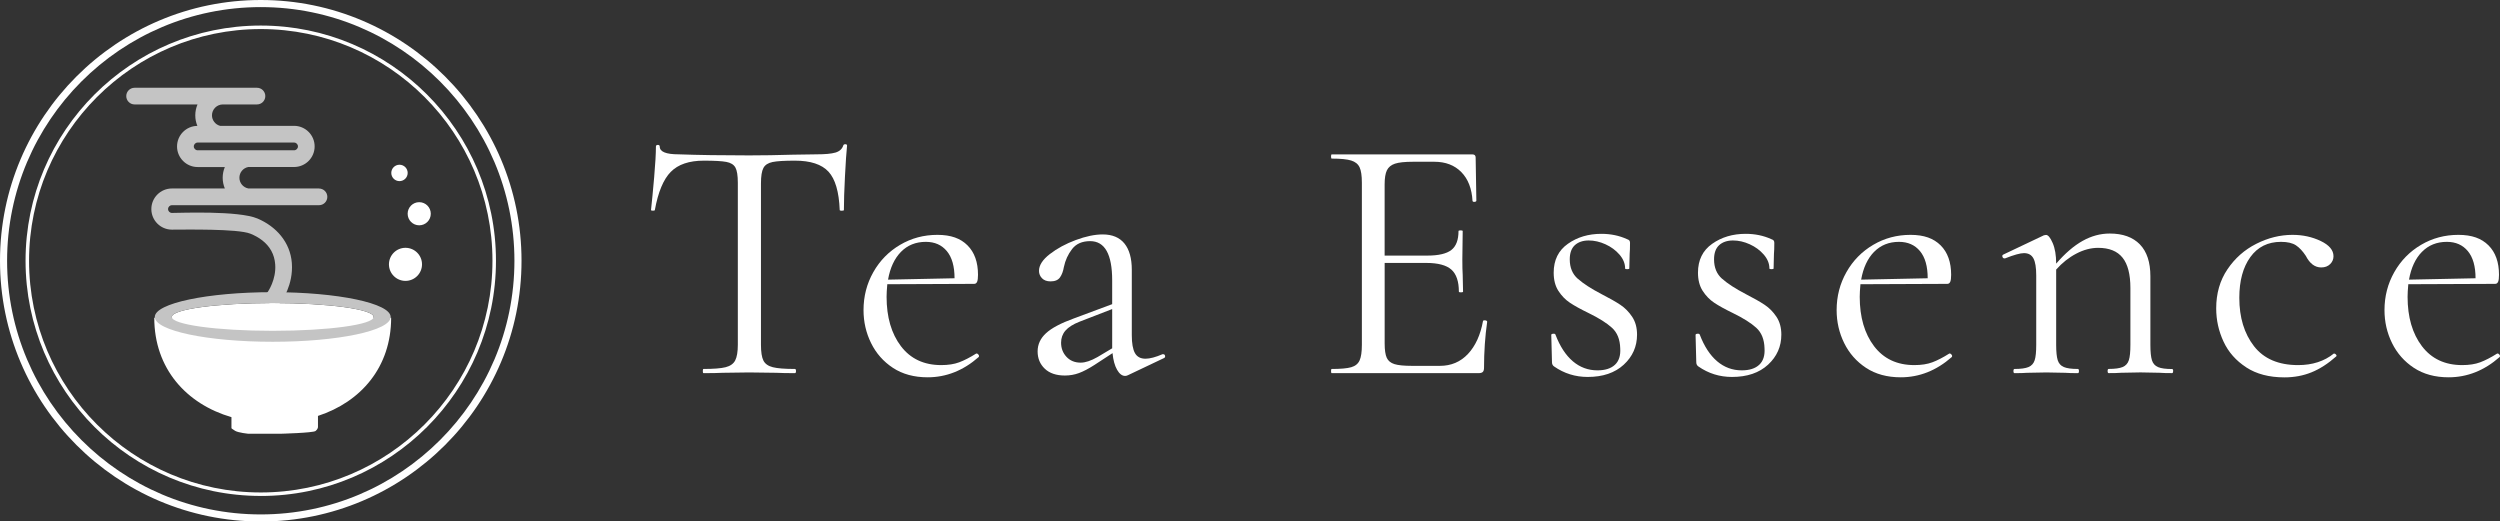 <?xml version="1.0" encoding="UTF-8"?> <svg xmlns="http://www.w3.org/2000/svg" id="uuid-a3e6f36b-8c8d-4ad9-8fe1-bbb9beaa18f8" data-name="レイヤー 2" viewBox="0 0 704.47 146.95"><rect x="0" y="0" width="704.47" height="146.95" fill="#333333" stroke="none"/><g id="uuid-9b3e56f5-d6ae-419d-862e-60e570f5b7b4" data-name="レイヤー 1"><g><g><path d="M189.02,48.42c-2.07,2.11-3.57,5.69-4.49,10.75,0,.13-.18.2-.54.2s-.54-.06-.54-.2c.26-2.37.56-5.46.89-9.27.33-3.81.49-6.67.49-8.58,0-.33.18-.49.54-.49s.54.17.54.49c0,1.45,1.78,2.17,5.33,2.17,5.59.2,12.2.3,19.83.3,3.88,0,7.99-.07,12.33-.2l6.71-.1c2.37,0,4.13-.16,5.28-.49,1.15-.33,1.89-.99,2.22-1.97.06-.26.26-.39.59-.39s.49.13.49.39c-.2,1.91-.39,4.8-.59,8.68-.2,3.88-.3,7.04-.3,9.47,0,.13-.2.2-.59.2s-.59-.06-.59-.2c-.2-5.13-1.25-8.73-3.16-10.8-1.91-2.07-5.07-3.11-9.47-3.11-2.96,0-5.07.13-6.31.39-1.25.26-2.11.82-2.56,1.68-.46.86-.69,2.3-.69,4.34v45.48c0,2.04.23,3.52.69,4.44.46.92,1.35,1.55,2.66,1.88,1.31.33,3.39.49,6.22.49.2,0,.3.2.3.59s-.1.59-.3.59c-2.17,0-3.91-.03-5.23-.1l-7.7-.1-7.4.1c-1.32.07-3.12.1-5.43.1-.13,0-.2-.2-.2-.59s.06-.59.2-.59c2.83,0,4.9-.16,6.22-.49,1.31-.33,2.22-.97,2.71-1.92.49-.95.74-2.42.74-4.39v-45.68c0-2.04-.23-3.47-.69-4.29-.46-.82-1.32-1.35-2.57-1.58-1.25-.23-3.35-.35-6.31-.35-4.14,0-7.25,1.05-9.32,3.16Z" style="fill: #fff;"></path><path d="M275.2,99.62c.2,0,.38.12.54.34.16.23.18.44.05.64-4.34,3.82-9.14,5.72-14.4,5.72-3.81,0-7.07-.89-9.77-2.66-2.7-1.78-4.75-4.11-6.17-7-1.42-2.89-2.12-5.98-2.12-9.27,0-3.88.92-7.45,2.76-10.7,1.84-3.26,4.36-5.82,7.55-7.7,3.19-1.88,6.69-2.81,10.51-2.81s6.51.99,8.48,2.96,2.96,4.74,2.96,8.29c0,.92-.08,1.58-.25,1.97-.17.39-.44.59-.84.59l-24.47.1c-.13,1.45-.2,2.63-.2,3.55,0,5.72,1.35,10.36,4.04,13.91,2.7,3.55,6.48,5.33,11.35,5.33,1.97,0,3.67-.26,5.08-.79,1.41-.53,3.01-1.35,4.79-2.47h.1ZM253.89,70.96c-1.84,1.88-3.06,4.49-3.65,7.84l18.74-.39c0-3.35-.72-5.9-2.17-7.65-1.45-1.74-3.42-2.61-5.92-2.61-2.83,0-5.16.94-7,2.81Z" style="fill: #fff;"></path><path d="M327.81,99.82c.26,0,.43.15.49.44.07.3-.03.51-.3.64l-10.16,4.83c-.26.13-.53.2-.79.2-.86,0-1.61-.58-2.27-1.73-.66-1.15-1.09-2.71-1.28-4.69l-5.13,3.35c-1.64,1.05-3.09,1.81-4.34,2.27-1.25.46-2.57.69-3.95.69-2.43,0-4.33-.64-5.67-1.92-1.35-1.28-2.02-2.91-2.02-4.88s.79-3.68,2.37-5.13c1.58-1.45,4.18-2.83,7.79-4.14l10.85-4.04v-6.71c0-7.37-2.07-11.05-6.21-11.05-2.24,0-3.93.74-5.08,2.22-1.15,1.48-1.92,3.17-2.32,5.08-.2,1.18-.56,2.16-1.09,2.91-.53.76-1.42,1.13-2.66,1.13-1.05,0-1.86-.3-2.42-.89-.56-.59-.84-1.28-.84-2.07,0-1.58,1.02-3.16,3.06-4.74,2.04-1.58,4.47-2.89,7.3-3.95,2.83-1.05,5.36-1.58,7.6-1.58,2.7,0,4.74.86,6.12,2.56,1.38,1.71,2.07,4.18,2.07,7.4v18.45c0,2.3.3,3.98.89,5.03.59,1.05,1.58,1.58,2.96,1.58,1.25,0,2.86-.43,4.83-1.28h.2ZM313.4,98.14v-11.05l-9.17,3.55c-1.84.72-3.17,1.56-4,2.52-.82.95-1.23,2.09-1.23,3.4,0,1.58.51,2.91,1.53,4,1.02,1.09,2.35,1.63,4,1.63,1.31,0,2.89-.53,4.74-1.58l4.14-2.47Z" style="fill: #fff;"></path><path d="M418.28,90.25c.2,0,.38.03.54.1.16.07.25.17.25.3-.59,4.14-.89,8.48-.89,13.02,0,.53-.12.9-.34,1.13s-.64.35-1.23.35h-41.34c-.13,0-.2-.2-.2-.59s.06-.59.2-.59c2.5,0,4.32-.16,5.48-.49,1.15-.33,1.94-.97,2.37-1.92.43-.95.64-2.42.64-4.39v-45.68c0-1.97-.21-3.42-.64-4.34-.43-.92-1.22-1.56-2.37-1.92-1.15-.36-2.98-.54-5.48-.54-.13,0-.2-.2-.2-.59s.06-.59.2-.59h39.66c.59,0,.89.3.89.89l.2,12.13c0,.2-.17.31-.49.35-.33.03-.53-.05-.59-.25-.2-3.49-1.25-6.2-3.16-8.14-1.91-1.94-4.44-2.91-7.6-2.91h-6.02c-2.3,0-4,.18-5.08.54-1.08.36-1.84.99-2.27,1.87-.43.89-.64,2.22-.64,4v20.03h12.04c3.16,0,5.41-.53,6.76-1.58,1.35-1.05,2.02-2.83,2.02-5.33,0-.13.2-.2.59-.2s.59.07.59.2l-.1,7.99c0,1.91.03,3.35.1,4.34l.1,4.74c0,.13-.2.2-.59.2s-.59-.06-.59-.2c0-2.89-.71-4.97-2.12-6.22-1.42-1.25-3.77-1.87-7.05-1.87h-11.74v22.69c0,1.84.2,3.19.59,4.04.39.86,1.12,1.45,2.17,1.78,1.05.33,2.7.49,4.93.49h7.89c3.16,0,5.79-1.12,7.89-3.35,2.1-2.24,3.52-5.33,4.24-9.27,0-.13.13-.2.4-.2Z" style="fill: #fff;"></path><path d="M444.63,78.56c1.51,1.35,3.72,2.78,6.61,4.29,2.3,1.18,4.09,2.2,5.38,3.06,1.28.86,2.38,1.97,3.3,3.35.92,1.38,1.38,3.06,1.38,5.03,0,3.35-1.25,6.18-3.75,8.48-2.5,2.3-5.89,3.45-10.16,3.45-3.49,0-6.64-.99-9.47-2.96-.39-.26-.59-.66-.59-1.18l-.2-7.7c0-.2.18-.31.54-.34.36-.03.58.05.64.25,1.25,3.29,2.88,5.79,4.88,7.5,2.01,1.71,4.32,2.57,6.96,2.57,2.17,0,3.81-.53,4.93-1.58,1.12-1.05,1.61-2.6,1.48-4.64-.07-2.5-.84-4.42-2.32-5.77-1.48-1.35-3.7-2.75-6.66-4.19-2.17-1.05-3.9-2.01-5.18-2.86-1.28-.85-2.37-1.97-3.26-3.35-.89-1.38-1.33-3.09-1.33-5.13,0-3.55,1.33-6.26,4-8.14,2.66-1.88,5.8-2.81,9.42-2.81,2.63,0,5.03.49,7.2,1.48.39.13.64.28.74.44.1.17.15.38.15.64,0,1.32-.03,2.34-.1,3.06l-.1,4.14c0,.13-.2.2-.59.2s-.59-.06-.59-.2c0-1.38-.53-2.68-1.58-3.9-1.05-1.22-2.37-2.19-3.95-2.91-1.58-.72-3.16-1.08-4.74-1.08s-2.94.44-3.9,1.33c-.96.89-1.43,2.22-1.43,4,0,2.3.75,4.13,2.27,5.47Z" style="fill: #fff;"></path><path d="M485.29,78.56c1.51,1.35,3.72,2.78,6.61,4.29,2.3,1.18,4.09,2.2,5.38,3.06,1.28.86,2.38,1.97,3.3,3.35.92,1.38,1.38,3.06,1.38,5.03,0,3.35-1.25,6.18-3.75,8.48-2.5,2.3-5.89,3.45-10.16,3.45-3.49,0-6.64-.99-9.47-2.96-.39-.26-.59-.66-.59-1.18l-.2-7.7c0-.2.18-.31.54-.34.36-.03.58.05.64.25,1.25,3.29,2.88,5.79,4.88,7.5,2.01,1.71,4.32,2.57,6.96,2.57,2.17,0,3.81-.53,4.93-1.58,1.12-1.05,1.61-2.6,1.48-4.64-.07-2.5-.84-4.42-2.32-5.77-1.48-1.35-3.7-2.75-6.66-4.19-2.17-1.05-3.9-2.01-5.18-2.86-1.28-.85-2.37-1.97-3.26-3.35-.89-1.38-1.33-3.09-1.33-5.13,0-3.55,1.33-6.26,4-8.14,2.66-1.88,5.8-2.81,9.42-2.81,2.63,0,5.03.49,7.2,1.48.39.13.64.28.74.44.1.17.15.38.15.64,0,1.32-.03,2.34-.1,3.06l-.1,4.14c0,.13-.2.2-.59.2s-.59-.06-.59-.2c0-1.38-.53-2.68-1.58-3.9-1.05-1.22-2.37-2.19-3.95-2.91-1.58-.72-3.16-1.08-4.74-1.08s-2.94.44-3.9,1.33c-.96.89-1.43,2.22-1.43,4,0,2.3.75,4.13,2.27,5.47Z" style="fill: #fff;"></path><path d="M549.41,99.62c.2,0,.38.12.54.34.16.23.18.44.05.64-4.34,3.82-9.14,5.72-14.4,5.72-3.82,0-7.07-.89-9.77-2.66-2.7-1.78-4.75-4.11-6.17-7-1.42-2.89-2.12-5.98-2.12-9.27,0-3.88.92-7.45,2.76-10.7,1.84-3.26,4.36-5.82,7.55-7.7,3.19-1.88,6.69-2.81,10.51-2.81s6.51.99,8.49,2.96c1.97,1.97,2.96,4.74,2.96,8.29,0,.92-.08,1.58-.25,1.97-.17.39-.44.59-.84.59l-24.47.1c-.13,1.45-.2,2.63-.2,3.55,0,5.72,1.35,10.36,4.04,13.91,2.7,3.55,6.48,5.33,11.35,5.33,1.97,0,3.67-.26,5.08-.79,1.41-.53,3.01-1.35,4.78-2.47h.1ZM528.1,70.96c-1.84,1.88-3.06,4.49-3.65,7.84l18.75-.39c0-3.35-.72-5.9-2.17-7.65-1.45-1.74-3.42-2.61-5.92-2.61-2.83,0-5.16.94-7,2.81Z" style="fill: #fff;"></path><path d="M612.36,104.55c0,.39-.1.59-.3.59-1.51,0-2.7-.03-3.55-.1l-5.33-.1-5.43.1c-.86.07-2.04.1-3.55.1-.2,0-.3-.2-.3-.59s.1-.59.3-.59c1.78,0,3.09-.18,3.95-.54.85-.36,1.43-1,1.73-1.92.3-.92.44-2.37.44-4.34v-15.98c0-3.88-.74-6.74-2.22-8.58-1.48-1.84-3.77-2.76-6.86-2.76-2.04,0-4.09.54-6.17,1.63-2.07,1.08-3.96,2.58-5.67,4.49v21.21c0,1.97.15,3.42.44,4.34.3.92.87,1.56,1.73,1.92.85.36,2.17.54,3.95.54.2,0,.3.2.3.59s-.1.59-.3.59c-1.51,0-2.7-.03-3.55-.1l-5.33-.1-5.43.1c-.86.07-2.04.1-3.55.1-.2,0-.3-.2-.3-.59s.1-.59.3-.59c1.78,0,3.09-.18,3.95-.54.85-.36,1.43-1,1.73-1.92.3-.92.44-2.37.44-4.34v-19.53c0-2.24-.26-3.85-.79-4.83-.53-.99-1.42-1.48-2.66-1.48-1.05,0-2.83.49-5.33,1.48h-.2c-.26,0-.44-.15-.54-.44s-.02-.51.25-.64l11.44-5.43.59-.1c.59,0,1.22.76,1.87,2.27.66,1.51.99,3.45.99,5.82,2.5-2.89,4.98-5.03,7.45-6.41,2.47-1.38,5.01-2.07,7.65-2.07,3.68,0,6.51,1.02,8.49,3.06,1.97,2.04,2.96,5.03,2.96,8.98v19.34c0,1.97.15,3.42.44,4.34.3.92.87,1.56,1.73,1.92.85.36,2.17.54,3.95.54.2,0,.3.2.3.59Z" style="fill: #fff;"></path><path d="M632.98,103.52c-2.89-1.87-5.03-4.29-6.41-7.25-1.38-2.96-2.07-6.08-2.07-9.37,0-4.21,1.05-7.88,3.16-11,2.1-3.12,4.82-5.53,8.14-7.2,3.32-1.68,6.72-2.52,10.21-2.52,2.89,0,5.54.58,7.94,1.73,2.4,1.15,3.6,2.58,3.6,4.29,0,.86-.31,1.6-.94,2.22s-1.46.94-2.52.94c-1.78,0-3.22-1.08-4.34-3.26-.86-1.31-1.78-2.3-2.76-2.96-.99-.66-2.4-.99-4.24-.99-3.68,0-6.56,1.43-8.63,4.29s-3.11,6.69-3.11,11.49c0,5.53,1.38,10.06,4.14,13.62,2.76,3.55,6.91,5.33,12.43,5.33,4.01,0,7.37-1.08,10.06-3.25h.1c.2,0,.38.1.54.3.16.2.18.36.05.49-2.3,2.04-4.62,3.54-6.96,4.49-2.34.95-4.88,1.43-7.65,1.43-4.28,0-7.86-.94-10.75-2.81Z" style="fill: #fff;"></path><path d="M703.79,99.62c.2,0,.38.12.54.34.16.23.18.44.05.64-4.34,3.82-9.14,5.72-14.4,5.72-3.82,0-7.07-.89-9.77-2.66-2.7-1.78-4.75-4.11-6.17-7-1.42-2.89-2.12-5.98-2.12-9.27,0-3.88.92-7.45,2.76-10.7,1.84-3.26,4.36-5.82,7.55-7.7,3.19-1.88,6.69-2.81,10.51-2.81s6.51.99,8.49,2.96c1.97,1.97,2.96,4.74,2.96,8.29,0,.92-.08,1.58-.25,1.97-.17.39-.44.59-.84.59l-24.47.1c-.13,1.45-.2,2.63-.2,3.55,0,5.72,1.35,10.36,4.04,13.91,2.7,3.55,6.48,5.33,11.35,5.33,1.97,0,3.67-.26,5.08-.79,1.41-.53,3.01-1.35,4.78-2.47h.1ZM682.48,70.96c-1.84,1.88-3.06,4.49-3.65,7.84l18.75-.39c0-3.35-.72-5.9-2.17-7.65-1.45-1.74-3.42-2.61-5.92-2.61-2.83,0-5.16.94-7,2.81Z" style="fill: #fff;"></path></g><g><path d="M73.48,146.95C32.96,146.95,0,113.99,0,73.48S32.96,0,73.48,0s73.48,32.96,73.48,73.48-32.96,73.48-73.48,73.48ZM73.48,2C34.06,2,2,34.06,2,73.48s32.06,71.48,71.48,71.48,71.48-32.06,71.48-71.48S112.89,2,73.48,2Z" style="fill: #fff;"></path><path d="M73.48,139.75c-36.55,0-66.28-29.73-66.28-66.28S36.93,7.2,73.48,7.2s66.28,29.73,66.28,66.28-29.73,66.28-66.28,66.28ZM73.48,8.19C37.48,8.19,8.19,37.48,8.19,73.48s29.29,65.29,65.29,65.29,65.29-29.29,65.29-65.29S109.48,8.19,73.48,8.19Z" style="fill: #fff;"></path><g><g><path d="M89.9,53.1h-19.94c-1.42-.27-2.5-1.52-2.5-3.02s1.08-2.75,2.5-3.02h12.9c3.2,0,5.8-2.6,5.8-5.8s-2.6-5.8-5.8-5.8h-20.85c-1.31-.35-2.28-1.55-2.28-2.96,0-1.67,1.34-3.03,3-3.07h9.68c1.3,0,2.35-1.05,2.35-2.35s-1.05-2.35-2.35-2.35h-34.48c-1.3,0-2.35,1.05-2.35,2.35s1.05,2.35,2.35,2.35h17.73c-.41.94-.63,1.98-.63,3.07s.21,2.05.59,2.97c-3.17.04-5.73,2.62-5.73,5.8s2.6,5.8,5.8,5.8h7.67c-.39.93-.61,1.95-.61,3.02s.22,2.09.61,3.02h-14.91c-3.2,0-5.8,2.6-5.8,5.8s2.6,5.8,5.8,5.8c3.67,0,18.5-.29,22.08,1.13,2.4.95,4.64,2.51,5.91,4.81.65,1.17,1.01,2.49,1.11,3.82.34,4.36-2.08,7.76-2.13,7.84-.77,1.04-.55,2.51.49,3.28.42.31.91.46,1.4.46.72,0,1.43-.33,1.89-.95.14-.19,3.52-4.81,3.04-11-.45-5.86-4.41-10.28-9.67-12.52-5.37-2.28-21.83-1.58-24.12-1.58-.6,0-1.09-.49-1.09-1.09s.49-1.09,1.09-1.09h41.44c1.3,0,2.35-1.05,2.35-2.35s-1.05-2.35-2.35-2.35ZM54.61,41.26c0-.6.49-1.09,1.09-1.09h27.17c.6,0,1.09.49,1.09,1.09s-.49,1.09-1.09,1.09h-27.17c-.6,0-1.09-.49-1.09-1.09Z" style="fill: #c4c4c4;"></path><g><path d="M110.23,89.53H43.47c0,14.34,9.05,24.3,21.75,28.02v3.12s.15.2,1.03.73c.88.54,3.71.83,3.71.83h8.94s9.33-.24,10.02-.78.68-1.12.68-1.12v-3.13c12.11-3.96,20.62-13.75,20.62-27.67Z" style="fill: #fff;"></path><ellipse cx="76.85" cy="89.31" rx="28.44" ry="3.91" style="fill: #fff;"></ellipse><path d="M76.85,82.33c-18.35,0-33.23,3.13-33.23,6.99s14.88,6.99,33.23,6.99,33.23-3.13,33.23-6.99-14.88-6.99-33.23-6.99ZM76.85,93.22c-15.71,0-28.44-1.75-28.44-3.91s12.74-3.91,28.44-3.91,28.44,1.75,28.44,3.91-12.74,3.91-28.44,3.91Z" style="fill: #c4c4c4;"></path></g></g><g><circle cx="114.26" cy="74.49" r="4.66" style="fill: #fff;"></circle><circle cx="118.13" cy="60.23" r="3.26" style="fill: #fff;"></circle><circle cx="112.57" cy="48.73" r="2.31" style="fill: #fff;"></circle></g></g></g></g></g></svg> 